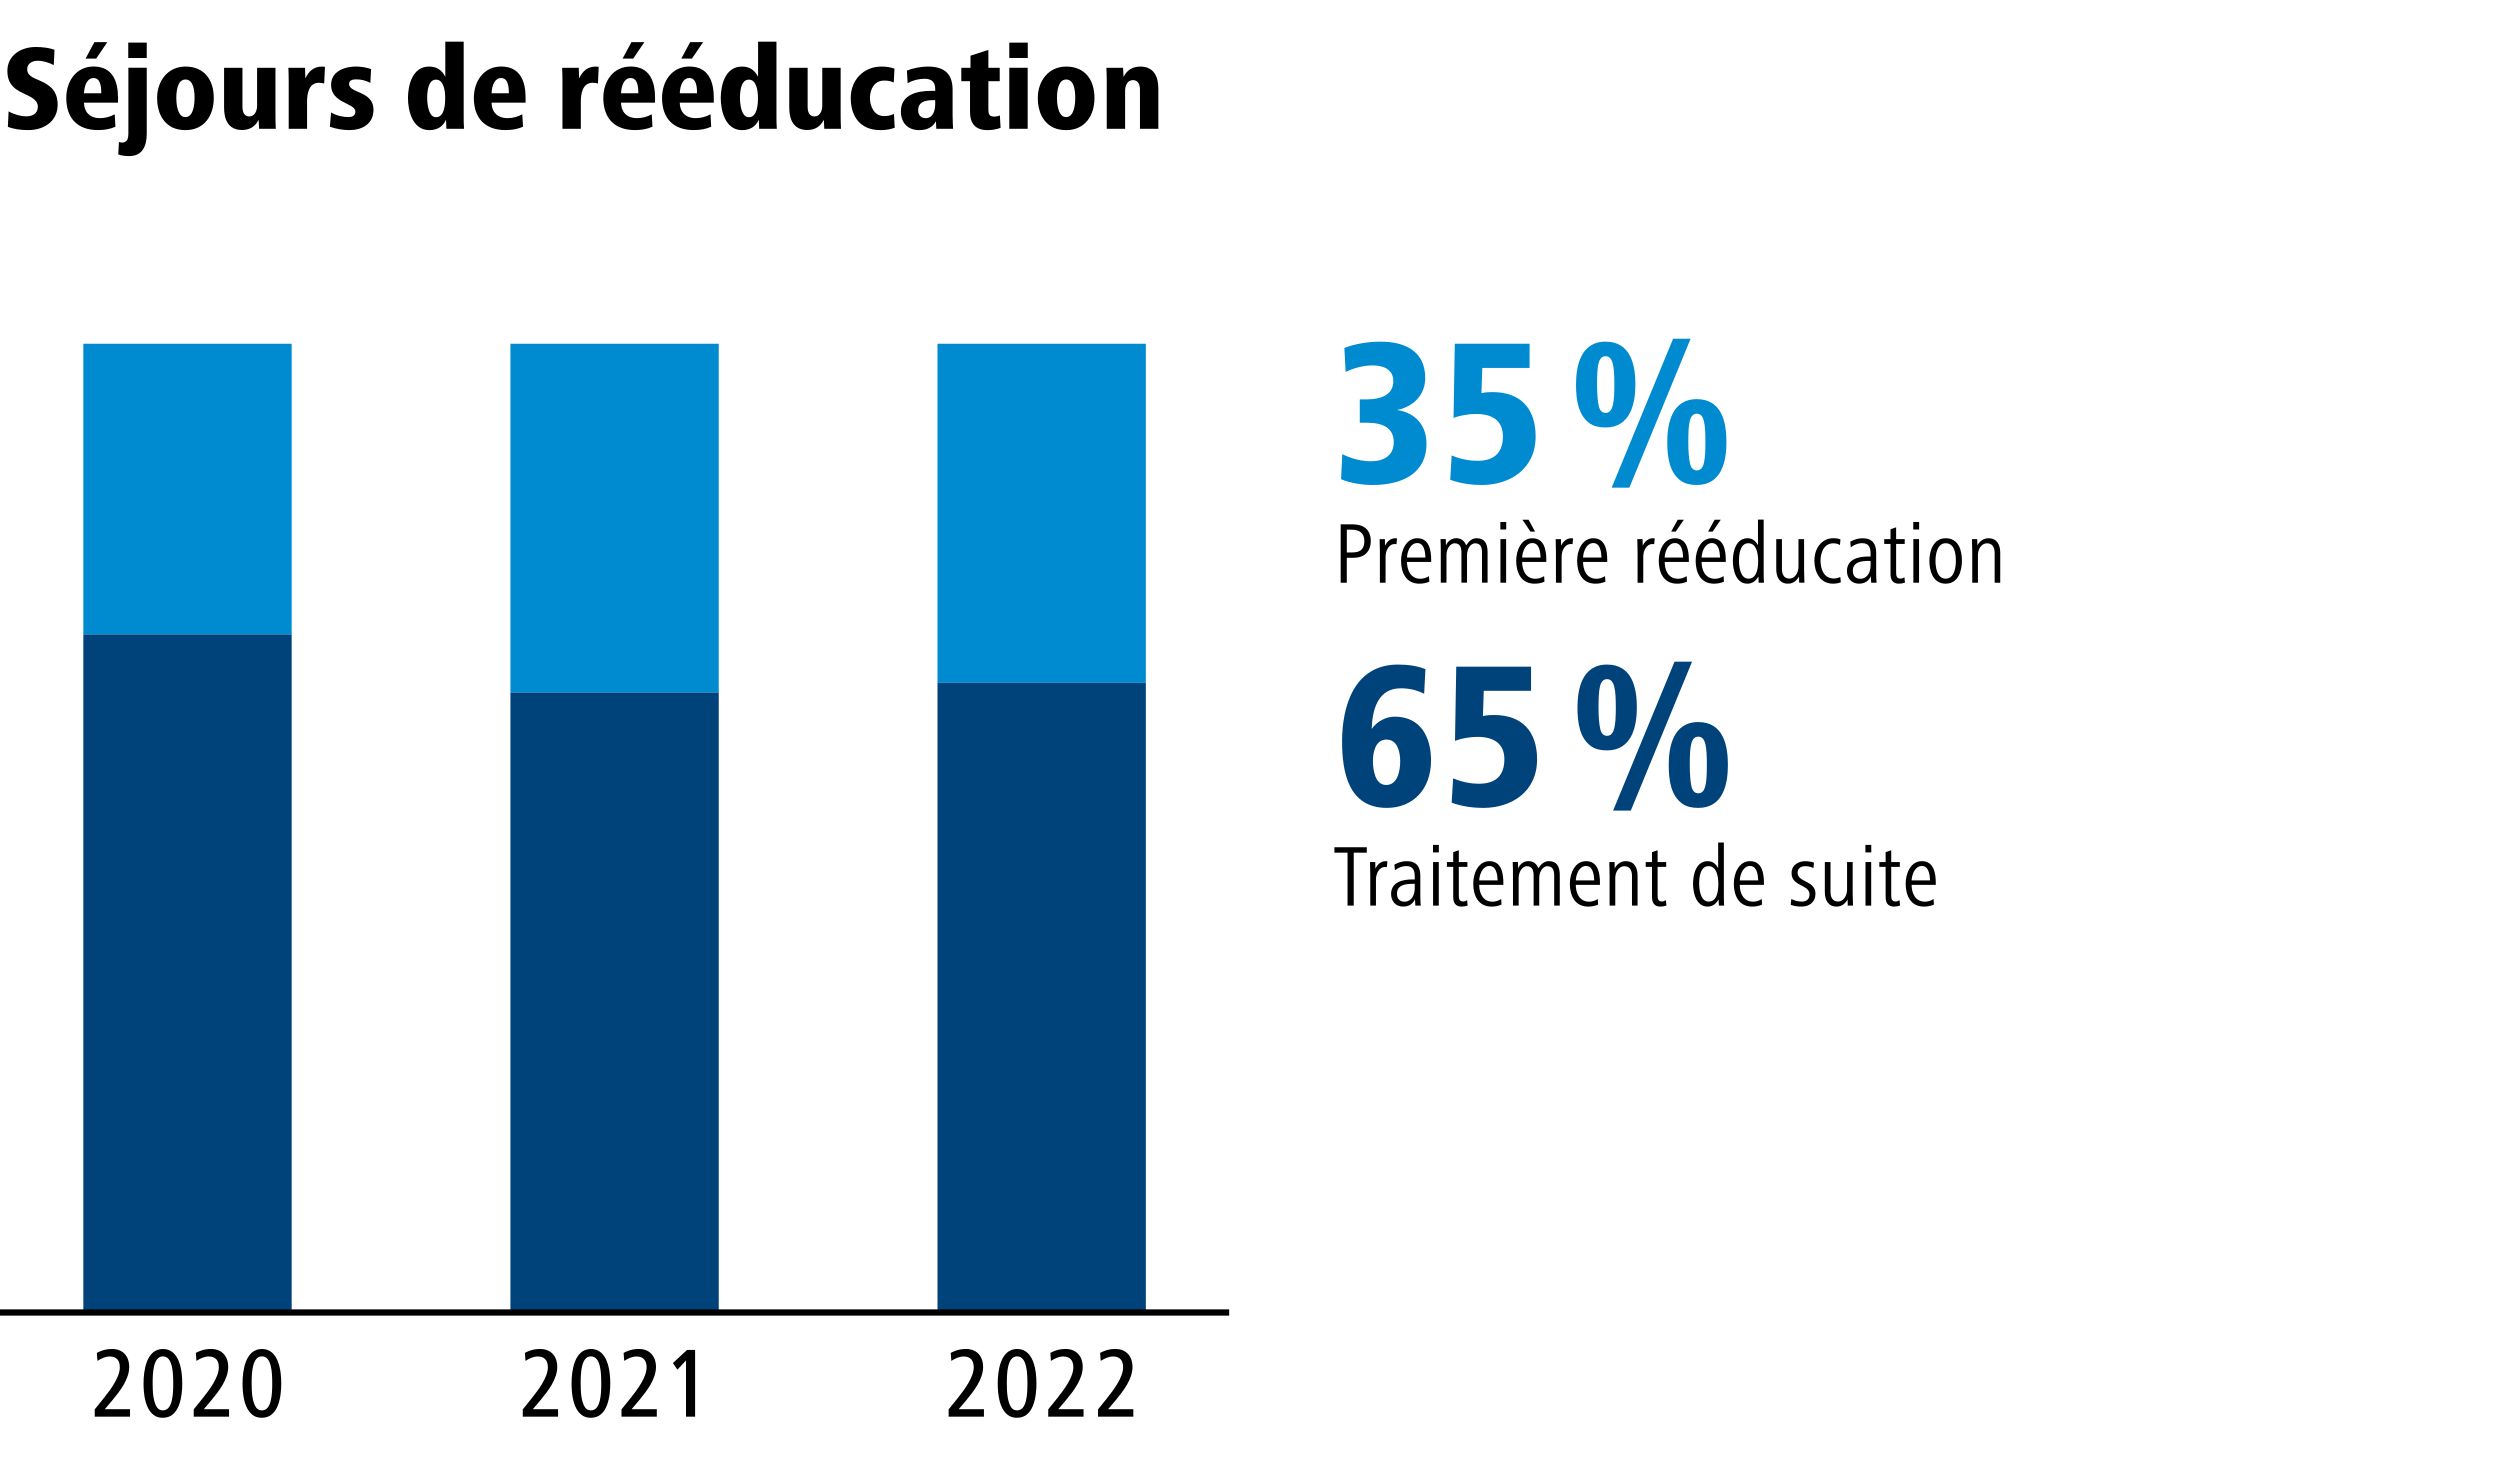 <?xml version="1.0" encoding="UTF-8"?>
<svg id="Ebene_1" data-name="Ebene 1" xmlns="http://www.w3.org/2000/svg" xmlns:xlink="http://www.w3.org/1999/xlink" viewBox="0 0 1200 700">
  <rect x="0" y="0" width="1200" height="700" fill="#333333" stroke="none"/>
  <defs>
    <style>
      .cls-1, .cls-2 {
        fill: none;
      }

      .cls-3 {
        clip-path: url(#clippath);
      }

      .cls-4 {
        fill: #00427a;
      }

      .cls-5 {
        fill: #008bd0;
      }

      .cls-6 {
        fill: #fff;
      }

      .cls-2 {
        stroke: #000;
        stroke-width: 3px;
      }
    </style>
    <clipPath id="clippath">
      <rect class="cls-1" width="1200" height="700"/>
    </clipPath>
  </defs>
  <polygon class="cls-6" points="0 0 0 700 1200 700 1200 0 0 0 0 0"/>
  <polygon class="cls-5" points="245 165 245 332.4 345 332.4 345 165 245 165 245 165"/>
  <polygon class="cls-5" points="450 165 450 327.75 550 327.75 550 165 450 165 450 165"/>
  <polygon class="cls-5" points="40 165 40 304.5 140 304.5 140 165 40 165 40 165"/>
  <polygon class="cls-4" points="245 332.4 245 630 345 630 345 332.4 245 332.4 245 332.4"/>
  <polygon class="cls-4" points="450 327.75 450 630 550 630 550 327.75 450 327.75 450 327.75"/>
  <polygon class="cls-4" points="40 304.5 40 630 140 630 140 304.5 40 304.5 40 304.5"/>
  <g>
    <path class="cls-4" d="m683.6,332.99c-3.9-1.9-7.3-2.6-11.3-2.6-10.9,0-13.6,10.2-13.9,19.5,2.5-3.5,6.7-5.9,11-5.9,12.7,0,17.5,10.1,17.5,21,0,14-8.8,22.8-21.2,22.8-18.5,0-21.5-17.2-21.5-32,0-16.3,5.5-36.8,26.8-36.8,5.1,0,9.5.7,13.2,2.2l-.6,11.8Zm-18.2,43.8c5.6,0,6.7-7.2,6.7-11.4s-1.2-10.4-6.6-10.4-6.5,6.3-6.5,10.4c0,2.1.3,4.9,1.2,7.3.9,2.3,2.5,4.1,5.2,4.1Z"/>
    <path class="cls-4" d="m697.5,373.6c4.4,1.9,8.9,2.6,12.4,2.6,6.5,0,12.2-2.6,12.2-11.7,0-7.9-5.5-10.8-12.8-10.8-3.7,0-7.8.7-10.9,1.9l.6-35.6h35.9v11.6h-22.7l-.4,12.1c1.9-.4,3.4-.5,5.3-.5,13.7,0,20.7,8.1,20.7,21.3,0,15.6-12.3,23.3-25.9,23.3-4.3,0-9.9-.6-15.1-2.5l.7-11.7Z"/>
  </g>
  <path class="cls-4" d="m757.19,339.59c0-8.3,1.9-20.6,14.2-20.6s14.3,11.7,14.3,20.6-2.3,20.6-14.3,20.6c-3.1,0-5.6-.6-7.5-1.9-5.7-3.9-6.7-11.5-6.7-18.7Zm14.2,13.6c3.6,0,4.2-5.1,4.2-13.6s-.6-13.6-4.2-13.6-4.1,4.8-4.1,13.6c0,4.5.3,7.9.8,10.2s1.6,3.4,3.3,3.4Zm2.9,35.9l29.5-71.5h8.4l-29.4,71.5h-8.5Zm26.7-21.9c0-8.3,1.9-20.6,14.2-20.6s14.2,11.7,14.2,20.6-2.1,20.6-14.2,20.6c-3.1,0-5.6-.6-7.5-1.9-5.7-3.9-6.7-11.5-6.7-18.7Zm14.2,13.6c3.6,0,4.1-5.1,4.1-13.6s-.5-13.6-4.1-13.6-4.1,4.8-4.1,13.6c0,4.5.3,7.9.8,10.2.5,2.3,1.6,3.4,3.3,3.4Z"/>
  <g>
    <path d="m649.79,409.28v25.41h-2.98v-25.41h-6.3v-2.6h15.54v2.6h-6.26Z"/>
    <path d="m665.71,416.21c-.29-.04-.5-.08-.8-.08-3.02,0-4.45,3.36-4.45,6.01v12.56h-2.73v-14.7c0-2.14-.08-4.08-.13-6.22h2.52l.08,3.19c.88-1.97,2.65-3.61,4.87-3.61.34,0,.63.04.88.13l-.25,2.73Z"/>
  </g>
  <g>
    <path d="m679.36,434.7l-.17-3.11c-1.05,2.31-2.86,3.57-5.71,3.57-3.74,0-5.75-2.81-5.75-6.05,0-5.67,5.46-6.97,10-6.97h1.34v-1.47c0-2.81-.76-4.96-4.12-4.96-1.81,0-3.99.84-5.38,2.02l-.25-2.73c1.97-1.05,3.78-1.64,5.92-1.64,4.71,0,6.51,2.77,6.51,6.89v9.91c0,1.64.08,3.07.21,4.54h-2.6Zm-.29-10.46h-.67c-3.61,0-7.86.38-7.86,4.79,0,2.14,1.18,3.78,3.57,3.78,3.53,0,4.96-3.4,4.96-6.34v-2.23Z"/>
    <path d="m687.84,409.16v-3.61h2.81v3.61h-2.81Zm.04,25.54v-20.92h2.73v20.92h-2.73Z"/>
    <path d="m704.47,434.66c-.92.34-1.89.5-2.94.5-2.98,0-3.99-1.97-3.99-4.62v-14.45h-3.02v-2.31h3.02v-4.75l2.69-.92v5.67h4.12v2.31h-4.12v13.61c0,1.55.13,3.02,2.14,3.02.67,0,1.22-.29,1.85-.63l.25,2.56Z"/>
    <path d="m710.01,424.74c0,3.66,1.55,8.07,6.43,8.07,1.3,0,2.81-.42,4.12-1.26l.17,2.65c-1.47.67-3.19.97-4.75.97-6.51,0-8.82-5.42-8.82-11.01,0-5,2.44-10.8,7.77-10.8,5.88,0,6.68,6.01,6.68,10.54v.84h-11.59Zm8.86-2.14c-.13-2.9-.67-6.93-3.95-6.93s-4.79,4.07-4.91,6.93h8.86Z"/>
    <path d="m746.01,434.7v-14.37c0-2.23-.46-4.54-3.23-4.54-2.56,0-3.95,3.15-3.95,5.54v13.36h-2.69v-14.37c0-2.23-.46-4.54-3.23-4.54-2.48,0-3.95,3.15-3.95,5.54v13.36h-2.73v-14.7c0-2.02,0-3.57-.13-6.22h2.52l.08,3.02c.88-1.97,2.65-3.44,4.87-3.44,2.52,0,3.95,1.22,4.83,3.44,1.3-2.02,2.9-3.44,5.04-3.44,3.82,0,5.25,2.52,5.25,6.68v14.66h-2.69Z"/>
    <path d="m756.38,424.74c0,3.66,1.55,8.07,6.43,8.07,1.3,0,2.81-.42,4.12-1.26l.17,2.65c-1.47.67-3.19.97-4.75.97-6.51,0-8.82-5.42-8.82-11.01,0-5,2.44-10.8,7.77-10.8,5.88,0,6.68,6.01,6.68,10.54v.84h-11.59Zm8.86-2.14c-.13-2.9-.67-6.93-3.95-6.93s-4.79,4.07-4.91,6.93h8.86Z"/>
    <path d="m783.35,434.7v-14.37c0-2.48-1.01-4.54-3.61-4.54-2.98,0-4.41,3.11-4.41,5.59v13.32h-2.73v-14.7c0-2.14-.08-4.08-.13-6.22h2.52l.08,3.02c.97-1.85,2.77-3.44,5.29-3.44,4.2,0,5.67,3.23,5.67,6.93v14.41h-2.69Z"/>
    <path d="m799.89,434.66c-.92.34-1.89.5-2.94.5-2.98,0-3.99-1.97-3.99-4.62v-14.45h-3.02v-2.31h3.02v-4.75l2.69-.92v5.67h4.12v2.31h-4.12v13.61c0,1.55.13,3.02,2.14,3.02.67,0,1.22-.29,1.85-.63l.25,2.56Z"/>
    <path d="m825.05,434.7l-.13-3.02c-.97,1.85-2.69,3.49-5.25,3.49-5.54,0-7.01-6.59-7.01-11.01s1.47-10.8,7.06-10.8c2.52,0,3.95,1.51,5,3.32v-12.27h2.73v24.11c0,2.31,0,3.86.13,6.17h-2.52Zm-4.96-18.95c-4.03,0-4.49,5.5-4.49,8.4s.67,8.61,4.54,8.61c4.16,0,4.66-5.21,4.66-8.61s-.8-8.4-4.71-8.4Z"/>
    <path d="m835.09,424.74c0,3.66,1.55,8.07,6.43,8.07,1.3,0,2.81-.42,4.12-1.26l.17,2.65c-1.47.67-3.19.97-4.75.97-6.51,0-8.82-5.42-8.82-11.01,0-5,2.44-10.8,7.77-10.8,5.88,0,6.68,6.01,6.68,10.54v.84h-11.59Zm8.86-2.14c-.13-2.9-.67-6.93-3.95-6.93s-4.79,4.07-4.92,6.93h8.86Z"/>
    <path d="m864.74,435.16c-1.97,0-3.44-.21-5.17-.84l.25-2.81c1.51.84,3.61,1.26,5,1.26,1.76,0,3.74-.71,3.74-3.44,0-4.87-8.61-3.74-8.61-10.21,0-4.03,3.44-5.75,6.59-5.75,1.3,0,3.02.25,4.16.71l-.25,2.6c-1.22-.63-2.6-.92-3.91-.92-1.76,0-3.7.8-3.7,3.15,0,4.75,8.57,3.65,8.57,10.08,0,3.99-2.86,6.17-6.68,6.17Z"/>
    <path d="m886.92,434.7l-.08-2.98c-.97,1.85-2.73,3.44-5.25,3.44-4.2,0-5.67-3.32-5.67-7.01v-14.37h2.73v14.37c0,2.44.97,4.58,3.53,4.58,2.98,0,4.41-3.19,4.41-5.63v-13.32h2.69v14.7c0,2.14.13,4.07.17,6.22h-2.52Z"/>
    <path d="m895.4,409.16v-3.61h2.81v3.61h-2.81Zm.04,25.54v-20.92h2.73v20.92h-2.73Z"/>
    <path d="m912.03,434.66c-.92.34-1.89.5-2.94.5-2.98,0-3.99-1.97-3.99-4.62v-14.45h-3.02v-2.31h3.02v-4.75l2.69-.92v5.67h4.12v2.31h-4.12v13.61c0,1.55.13,3.02,2.14,3.02.67,0,1.22-.29,1.85-.63l.25,2.56Z"/>
    <path d="m917.57,424.74c0,3.66,1.55,8.07,6.43,8.07,1.3,0,2.81-.42,4.12-1.26l.17,2.65c-1.47.67-3.19.97-4.75.97-6.51,0-8.82-5.42-8.82-11.01,0-5,2.44-10.8,7.77-10.8,5.88,0,6.68,6.01,6.68,10.54v.84h-11.59Zm8.86-2.14c-.13-2.9-.67-6.93-3.95-6.93s-4.79,4.07-4.91,6.93h8.86Z"/>
  </g>
  <g>
    <path class="cls-5" d="m644.3,218c4.1,2,8.7,3.4,13.8,3.4,5.8,0,10.9-2.5,10.9-9.1s-4.7-9.4-13-9.4h-3.3v-11.2h3.3c6.8,0,12.8-2.1,12.8-8.8,0-5.4-4.6-7.5-9.7-7.5-4.7,0-9.1,1.2-13.2,3.1l-.6-11.5c5.3-2,11.2-3,17.5-3,10.9,0,21.3,4.1,21.3,17.4,0,7.1-4.3,13.4-13.5,15.4,6.1.8,14.1,5.1,14.1,16.2,0,14.6-12.2,19.8-25.9,19.8-4.7,0-10.8-.9-15.1-2.8l.6-12Z"/>
    <path class="cls-5" d="m696.8,218.6c4.4,1.9,8.9,2.6,12.4,2.6,6.5,0,12.2-2.6,12.2-11.7,0-7.9-5.5-10.8-12.8-10.8-3.7,0-7.8.7-10.9,1.9l.6-35.6h35.9v11.6h-22.7l-.4,12.1c1.9-.4,3.4-.5,5.3-.5,13.7,0,20.7,8.1,20.7,21.3,0,15.6-12.3,23.3-25.9,23.3-4.3,0-9.9-.6-15.1-2.5l.7-11.7Z"/>
  </g>
  <path class="cls-5" d="m756.49,184.59c0-8.3,1.9-20.6,14.2-20.6s14.3,11.7,14.3,20.6-2.3,20.6-14.3,20.6c-3.1,0-5.6-.6-7.5-1.9-5.7-3.9-6.7-11.5-6.7-18.7Zm14.2,13.6c3.6,0,4.2-5.1,4.2-13.6s-.6-13.6-4.2-13.6-4.1,4.8-4.1,13.6c0,4.5.3,7.9.8,10.2.5,2.3,1.6,3.4,3.3,3.4Zm2.9,35.9l29.5-71.5h8.4l-29.4,71.5h-8.5Zm26.7-21.9c0-8.3,1.9-20.6,14.2-20.6s14.2,11.7,14.2,20.6-2.1,20.6-14.2,20.6c-3.1,0-5.6-.6-7.5-1.9-5.7-3.9-6.7-11.5-6.7-18.7Zm14.2,13.6c3.6,0,4.1-5.1,4.1-13.6s-.5-13.6-4.1-13.6-4.1,4.8-4.1,13.6c0,4.5.3,7.9.8,10.2.5,2.3,1.6,3.4,3.3,3.4Z"/>
  <g>
    <path d="m649.91,267.73h-3.45v11.97h-2.94v-28.02h5.71c5.25,0,8.74,2.48,8.74,8.02,0,5-3.07,8.02-8.07,8.02Zm-1.34-13.48h-2.1v10.92h2.65c3.82,0,5.76-1.55,5.76-5.46s-2.31-5.46-6.3-5.46Z"/>
    <path d="m670.33,261.21c-.29-.04-.5-.08-.8-.08-3.02,0-4.45,3.36-4.45,6.01v12.56h-2.73v-14.7c0-2.14-.08-4.07-.13-6.22h2.52l.08,3.19c.88-1.97,2.65-3.61,4.87-3.61.34,0,.63.04.88.13l-.25,2.73Z"/>
  </g>
  <g>
    <path d="m675.36,269.74c0,3.65,1.55,8.07,6.43,8.07,1.3,0,2.81-.42,4.12-1.26l.17,2.65c-1.47.67-3.19.97-4.75.97-6.51,0-8.82-5.42-8.82-11.01,0-5,2.44-10.8,7.77-10.8,5.88,0,6.68,6.01,6.68,10.54v.84h-11.59Zm8.86-2.14c-.13-2.9-.67-6.93-3.95-6.93s-4.79,4.07-4.92,6.93h8.86Z"/>
    <path d="m711.36,279.7v-14.37c0-2.23-.46-4.54-3.23-4.54-2.56,0-3.95,3.15-3.95,5.54v13.36h-2.69v-14.37c0-2.23-.46-4.54-3.23-4.54-2.48,0-3.95,3.15-3.95,5.54v13.36h-2.73v-14.7c0-2.02,0-3.57-.13-6.22h2.52l.08,3.02c.88-1.97,2.65-3.44,4.87-3.44,2.52,0,3.95,1.22,4.83,3.44,1.3-2.02,2.9-3.44,5.04-3.44,3.82,0,5.25,2.52,5.25,6.68v14.66h-2.69Z"/>
    <path d="m720.17,254.16v-3.61h2.81v3.61h-2.81Zm.04,25.54v-20.92h2.73v20.92h-2.73Z"/>
    <path d="m730.63,269.74c0,3.65,1.55,8.07,6.43,8.07,1.3,0,2.81-.42,4.12-1.26l.17,2.65c-1.47.67-3.19.97-4.75.97-6.51,0-8.82-5.42-8.82-11.01,0-5,2.44-10.8,7.77-10.8,5.88,0,6.68,6.01,6.68,10.54v.84h-11.59Zm8.86-2.14c-.13-2.9-.67-6.93-3.95-6.93s-4.79,4.07-4.91,6.93h8.86Zm-4.87-12.43l-3.86-5.71h2.94l3.15,5.71h-2.23Z"/>
    <path d="m754.83,261.21c-.29-.04-.5-.08-.8-.08-3.02,0-4.45,3.36-4.45,6.01v12.56h-2.73v-14.7c0-2.14-.08-4.07-.13-6.22h2.52l.08,3.19c.88-1.97,2.65-3.61,4.87-3.61.34,0,.63.04.88.13l-.25,2.73Z"/>
  </g>
  <g>
    <path d="m759.87,269.74c0,3.65,1.55,8.07,6.43,8.07,1.3,0,2.81-.42,4.12-1.26l.17,2.65c-1.47.67-3.19.97-4.75.97-6.51,0-8.82-5.42-8.82-11.01,0-5,2.44-10.8,7.77-10.8,5.88,0,6.68,6.01,6.68,10.54v.84h-11.59Zm8.86-2.14c-.13-2.9-.67-6.93-3.95-6.93s-4.79,4.07-4.92,6.93h8.86Z"/>
    <path d="m794.02,261.21c-.29-.04-.5-.08-.8-.08-3.02,0-4.45,3.36-4.45,6.01v12.56h-2.73v-14.7c0-2.14-.08-4.07-.13-6.22h2.52l.08,3.19c.88-1.97,2.65-3.61,4.87-3.61.34,0,.63.04.88.13l-.25,2.73Z"/>
  </g>
  <g>
    <path d="m799.05,269.74c0,3.65,1.55,8.07,6.43,8.07,1.3,0,2.81-.42,4.12-1.26l.17,2.65c-1.47.67-3.19.97-4.75.97-6.51,0-8.82-5.42-8.82-11.01,0-5,2.44-10.8,7.77-10.8,5.88,0,6.68,6.01,6.68,10.54v.84h-11.59Zm8.86-2.14c-.13-2.9-.67-6.93-3.95-6.93s-4.79,4.07-4.92,6.93h8.86Zm-3.57-12.43h-2.18l3.15-5.71h2.94l-3.91,5.71Z"/>
    <path d="m816.77,269.74c0,3.65,1.55,8.07,6.43,8.07,1.3,0,2.81-.42,4.12-1.26l.17,2.65c-1.47.67-3.19.97-4.75.97-6.51,0-8.82-5.42-8.82-11.01,0-5,2.44-10.8,7.77-10.8,5.88,0,6.68,6.01,6.68,10.54v.84h-11.59Zm8.86-2.14c-.13-2.9-.67-6.93-3.95-6.93s-4.79,4.07-4.91,6.93h8.86Zm-3.57-12.43h-2.18l3.15-5.71h2.94l-3.91,5.71Z"/>
    <path d="m844.16,279.7l-.13-3.02c-.97,1.85-2.69,3.49-5.25,3.49-5.54,0-7.01-6.6-7.01-11.01s1.47-10.8,7.06-10.8c2.52,0,3.95,1.51,5,3.32v-12.27h2.73v24.11c0,2.31,0,3.86.13,6.18h-2.52Zm-4.96-18.95c-4.03,0-4.49,5.5-4.49,8.4s.67,8.61,4.54,8.61c4.16,0,4.66-5.21,4.66-8.61s-.8-8.4-4.71-8.4Z"/>
    <path d="m863.6,279.7l-.08-2.98c-.97,1.85-2.73,3.44-5.25,3.44-4.2,0-5.67-3.32-5.67-7.02v-14.37h2.73v14.37c0,2.44.97,4.58,3.53,4.58,2.98,0,4.41-3.19,4.41-5.63v-13.32h2.69v14.7c0,2.14.13,4.07.17,6.22h-2.52Z"/>
    <path d="m883.6,279.49c-1.09.46-2.35.67-3.78.67-6.22,0-8.91-5.63-8.91-11.01,0-6.05,3.53-10.8,9.07-10.8,1.34,0,2.48.13,3.44.59l-.25,2.69c-1.01-.63-2.02-.84-3.19-.84-4.58,0-6.13,4.66-6.13,8.36,0,3.95,1.55,8.53,6.38,8.53,1.09,0,2.14-.25,3.11-.76l.25,2.56Z"/>
    <path d="m898.17,279.7l-.17-3.11c-1.05,2.31-2.86,3.57-5.71,3.57-3.74,0-5.75-2.81-5.75-6.05,0-5.67,5.46-6.97,10-6.97h1.34v-1.47c0-2.81-.76-4.96-4.12-4.96-1.81,0-3.99.84-5.38,2.02l-.25-2.73c1.97-1.05,3.78-1.64,5.92-1.64,4.71,0,6.51,2.77,6.51,6.89v9.91c0,1.64.08,3.07.21,4.54h-2.6Zm-.29-10.46h-.67c-3.61,0-7.86.38-7.86,4.79,0,2.14,1.18,3.78,3.57,3.78,3.53,0,4.96-3.4,4.96-6.34v-2.23Z"/>
    <path d="m914.38,279.66c-.92.34-1.89.5-2.94.5-2.98,0-3.99-1.97-3.99-4.62v-14.45h-3.02v-2.31h3.02v-4.75l2.69-.92v5.67h4.12v2.31h-4.12v13.61c0,1.55.13,3.02,2.14,3.02.67,0,1.22-.29,1.85-.63l.25,2.56Z"/>
    <path d="m918.37,254.16v-3.61h2.81v3.61h-2.81Zm.04,25.54v-20.92h2.73v20.92h-2.73Z"/>
    <path d="m933.91,280.16c-6.01,0-7.81-5.96-7.81-11.01s2.14-10.8,7.81-10.8c6.17,0,7.81,5.71,7.81,10.8s-1.85,11.01-7.81,11.01Zm0-19.41c-4.03,0-4.87,5.33-4.87,8.4s.67,8.61,4.87,8.61,4.91-5.42,4.91-8.61-.59-8.4-4.91-8.4Z"/>
    <path d="m957.43,279.7v-14.37c0-2.48-1.01-4.54-3.61-4.54-2.98,0-4.41,3.11-4.41,5.59v13.32h-2.73v-14.7c0-2.14-.08-4.07-.13-6.22h2.52l.08,3.02c.97-1.85,2.77-3.44,5.29-3.44,4.2,0,5.67,3.23,5.67,6.93v14.41h-2.69Z"/>
  </g>
  <g class="cls-3">
    <line class="cls-2" y1="630" x2="590" y2="630"/>
  </g>
  <g>
    <path d="m45.47,680v-3.5l4.03-4.99c3.65-4.56,8.02-10.42,8.02-15.22,0-3.26-1.58-5.18-4.8-5.18-2.26,0-4.03.96-5.95,2.11l-.29-3.84c1.54-.77,3.74-1.87,7.34-1.87,5.66,0,8.21,4.08,8.21,8.54,0,5.95-4.37,11.57-8.06,16.03l-3.65,4.32h12.1v3.6h-16.95Z"/>
    <path d="m68.9,664.02c0-5.95,1.3-16.51,9.31-16.51s9.27,10.42,9.27,16.51-1.2,16.51-9.27,16.51c-1.39,0-2.54-.24-3.55-.77-4.99-2.74-5.76-10.46-5.76-15.75Zm9.31,12.96c4.7,0,4.94-7.97,4.94-12.96s-.24-12.96-4.94-12.96-4.94,7.97-4.94,12.96c0,3.94.24,9.02,2.21,11.67.67.86,1.58,1.3,2.74,1.3Z"/>
    <path d="m92.99,680v-3.5l4.03-4.99c3.65-4.56,8.02-10.42,8.02-15.22,0-3.26-1.58-5.18-4.8-5.18-2.26,0-4.03.96-5.95,2.11l-.29-3.84c1.54-.77,3.74-1.87,7.34-1.87,5.66,0,8.21,4.08,8.21,8.54,0,5.95-4.37,11.57-8.06,16.03l-3.65,4.32h12.1v3.6h-16.95Z"/>
    <path d="m116.42,664.02c0-5.95,1.3-16.51,9.31-16.51s9.27,10.42,9.27,16.51-1.2,16.51-9.27,16.51c-1.39,0-2.54-.24-3.55-.77-4.99-2.74-5.76-10.46-5.76-15.75Zm9.31,12.96c4.7,0,4.94-7.97,4.94-12.96s-.24-12.96-4.94-12.96-4.94,7.97-4.94,12.96c0,3.94.24,9.02,2.21,11.67.67.86,1.58,1.3,2.74,1.3Z"/>
  </g>
  <g>
    <path d="m250.93,680v-3.5l4.03-4.99c3.65-4.56,8.02-10.42,8.02-15.22,0-3.26-1.58-5.18-4.8-5.18-2.26,0-4.03.96-5.95,2.11l-.29-3.84c1.54-.77,3.74-1.87,7.34-1.87,5.66,0,8.21,4.08,8.21,8.54,0,5.95-4.37,11.57-8.06,16.03l-3.65,4.32h12.1v3.6h-16.95Z"/>
    <path d="m274.35,664.02c0-5.95,1.3-16.51,9.31-16.51s9.27,10.42,9.27,16.51-1.2,16.51-9.27,16.51c-1.39,0-2.54-.24-3.55-.77-4.99-2.74-5.76-10.46-5.76-15.75Zm9.31,12.96c4.7,0,4.94-7.97,4.94-12.96s-.24-12.96-4.94-12.96-4.94,7.97-4.94,12.96c0,3.94.24,9.02,2.21,11.67.67.86,1.58,1.3,2.74,1.3Z"/>
  </g>
  <g>
    <path d="m298.32,680v-3.5l4.03-4.99c3.65-4.56,8.02-10.42,8.02-15.22,0-3.26-1.58-5.18-4.8-5.18-2.26,0-4.03.96-5.95,2.11l-.29-3.84c1.54-.77,3.74-1.87,7.34-1.87,5.66,0,8.21,4.08,8.21,8.54,0,5.95-4.37,11.57-8.06,16.03l-3.65,4.32h12.1v3.6h-16.95Z"/>
    <path d="m329.28,680v-26.98l-4.13,4.42-2.16-3.17,6.77-6.29h3.89v32.02h-4.37Z"/>
  </g>
  <g>
    <path d="m455.34,680v-3.5l4.03-4.99c3.65-4.56,8.02-10.42,8.02-15.22,0-3.26-1.58-5.18-4.8-5.18-2.26,0-4.03.96-5.95,2.11l-.29-3.84c1.54-.77,3.74-1.87,7.34-1.87,5.66,0,8.21,4.08,8.21,8.54,0,5.95-4.37,11.57-8.06,16.03l-3.65,4.32h12.1v3.6h-16.95Z"/>
    <path d="m478.91,664.02c0-5.95,1.3-16.51,9.31-16.51s9.27,10.42,9.27,16.51-1.2,16.51-9.27,16.51c-1.39,0-2.54-.24-3.55-.77-4.99-2.74-5.76-10.46-5.76-15.75Zm9.31,12.96c4.7,0,4.94-7.97,4.94-12.96s-.24-12.96-4.94-12.96-4.94,7.97-4.94,12.96c0,3.94.24,9.02,2.21,11.67.67.86,1.58,1.3,2.74,1.3Z"/>
    <path d="m503.15,680v-3.5l4.03-4.99c3.65-4.56,8.02-10.42,8.02-15.22,0-3.26-1.58-5.18-4.8-5.18-2.26,0-4.03.96-5.95,2.11l-.29-3.84c1.54-.77,3.74-1.87,7.34-1.87,5.66,0,8.21,4.08,8.21,8.54,0,5.95-4.37,11.57-8.06,16.03l-3.65,4.32h12.1v3.6h-16.95Z"/>
    <path d="m527.05,680v-3.5l4.03-4.99c3.65-4.56,8.02-10.42,8.02-15.22,0-3.26-1.58-5.18-4.8-5.18-2.26,0-4.03.96-5.95,2.11l-.29-3.84c1.54-.77,3.74-1.87,7.34-1.87,5.66,0,8.21,4.08,8.21,8.54,0,5.95-4.37,11.57-8.06,16.03l-3.65,4.32h12.1v3.6h-16.95Z"/>
  </g>
  <g>
    <path d="m4.13,53.47c2.96,1.62,6.03,2.38,8.35,2.38,4.23,0,5.68-2.2,5.68-4.7,0-2.73-2.49-4.18-4.93-5.39l-2.44-1.16c-4.93-2.32-7.25-5.22-7.25-10.56,0-7.42,6.44-11.48,13.63-11.48,3.42,0,6.61.46,8.99,1.33l-.35,7.37c-2.26-1.22-5.16-2.09-7.66-2.09-2.73,0-5.1,1.33-5.1,4.06,0,2.32,1.62,3.54,4.12,4.64l2.38,1.04c4.87,2.2,8.12,4.99,8.12,11.48,0,7.19-5.8,12.06-14.15,12.06-3.31,0-6.79-.41-9.74-1.57l.35-7.42Z"/>
    <path d="m40.32,49.29c0,3.94,2.32,7.42,7.66,7.42,2.61,0,5.05-.7,7.08-1.86l.35,5.97c-2.38,1.1-5.16,1.62-8.35,1.62-10.21,0-15.25-6.03-15.25-15.43,0-7.89,4.64-15.08,13.11-15.08,9.28,0,11.72,7.37,11.72,14.91v2.44h-16.3Zm8.29-4.52c0-3.13-.35-7.31-3.71-7.31-3.07,0-4.41,3.54-4.58,7.31h8.29Zm-7.54-16.65l4.23-7.89h6.21l-5.34,7.89h-5.1Z"/>
    <path d="m57.09,68.14c.41.17.93.29,1.57.29,2.49,0,2.96-2.2,2.96-4.18v-31.73h8.82v31.61c0,5.92-2.03,10.79-8.41,10.79-1.57,0-3.83-.17-5.28-.81l.35-5.97Zm4.47-40.31v-7.37h8.87v7.37h-8.87Z"/>
    <path d="m75.41,47.03c0-8.12,5.1-15.08,13.63-15.08,9.11,0,13.57,6.5,13.57,15.08s-4.64,15.43-13.57,15.43c-2.26,0-4.29-.41-6.03-1.16-5.1-2.44-7.6-7.71-7.6-14.27Zm13.63,9.16c3.89,0,4.35-6.38,4.35-9.16,0-3.02-.35-8.87-4.35-8.87s-4.41,6.03-4.41,8.87c0,2.38.35,6.21,2.09,8.18.58.64,1.33.99,2.32.99Z"/>
    <path d="m124.37,61.82l-.23-4.35c-1.57,3.25-4.23,4.93-8,4.93-6.26,0-8.58-4.7-8.58-10.56v-19.31h8.82v18.73c0,2.32.7,4.64,3.31,4.64s3.71-2.78,3.71-5.1v-18.27h8.82v23.08c0,2.03.06,4.12.17,6.21h-8Z"/>
    <path d="m138.58,61.82v-23.14c0-2.03-.06-4.06-.17-6.15h8l.17,5.1c1.62-3.48,4.06-5.68,8-5.68.46,0,.93.06,1.39.12l-.35,8c-.87-.17-1.62-.35-2.49-.35-4.93,0-5.74,5.28-5.74,9.11v12.99h-8.82Z"/>
    <path d="m158.93,53.99c2.73,1.57,5.57,2.2,8.29,2.2,2.09,0,3.36-.81,3.36-2.61,0-4.23-11.66-3.89-11.66-12.82,0-6.73,6.79-8.82,11.89-8.82,2.26,0,4.81.35,7.31,1.22l-.35,6.61c-2.26-1.1-4.18-1.68-6.9-1.68-1.57,0-3.31.41-3.31,2.26,0,4.47,11.72,3.25,11.72,12.3,0,7.02-5.68,9.8-11.54,9.8-3.02,0-6.32-.52-9.4-1.62l.58-6.84Z"/>
  </g>
  <g>
    <path d="m214.27,61.82l-.17-4.35c-1.51,3.31-4.18,4.99-8.06,4.99-7.95,0-10.21-9.16-10.21-15.43s2.2-15.08,10.15-15.08c3.77,0,6.15,1.74,7.77,4.93v-16.88h8.82v35.55c0,2.26,0,4,.17,6.26h-8.47Zm-4.93-5.57c4,0,4.35-6.09,4.35-9.16s-.52-8.87-4.41-8.87-4.23,6.09-4.23,8.87c0,2.2.35,6.09,2.03,8.12.58.7,1.33,1.04,2.26,1.04Z"/>
    <path d="m235.96,49.29c0,3.94,2.32,7.42,7.66,7.42,2.61,0,5.05-.7,7.08-1.86l.35,5.97c-2.38,1.1-5.16,1.62-8.35,1.62-10.21,0-15.25-6.03-15.25-15.43,0-7.89,4.64-15.08,13.11-15.08,9.28,0,11.72,7.37,11.72,14.91v2.44h-16.3Zm8.29-4.52c0-3.13-.35-7.31-3.71-7.31-3.07,0-4.41,3.54-4.58,7.31h8.29Z"/>
  </g>
  <g>
    <path d="m269.98,61.82v-23.14c0-2.03-.06-4.06-.17-6.15h8l.17,5.1c1.62-3.48,4.06-5.68,8-5.68.46,0,.93.06,1.39.12l-.35,8c-.87-.17-1.62-.35-2.49-.35-4.93,0-5.74,5.28-5.74,9.11v12.99h-8.82Z"/>
    <path d="m298.1,49.29c0,3.94,2.32,7.42,7.66,7.42,2.61,0,5.05-.7,7.08-1.86l.35,5.97c-2.38,1.1-5.16,1.62-8.35,1.62-10.21,0-15.25-6.03-15.25-15.43,0-7.89,4.64-15.08,13.11-15.08,9.28,0,11.72,7.37,11.72,14.91v2.44h-16.3Zm8.29-4.52c0-3.13-.35-7.31-3.71-7.31-3.07,0-4.41,3.54-4.58,7.31h8.29Zm-7.54-16.65l4.23-7.89h6.21l-5.34,7.89h-5.1Z"/>
    <path d="m326.29,49.29c0,3.94,2.32,7.42,7.66,7.42,2.61,0,5.05-.7,7.08-1.86l.35,5.97c-2.38,1.1-5.16,1.62-8.35,1.62-10.21,0-15.25-6.03-15.25-15.43,0-7.89,4.64-15.08,13.11-15.08,9.28,0,11.72,7.37,11.72,14.91v2.44h-16.3Zm8.29-4.52c0-3.13-.35-7.31-3.71-7.31-3.07,0-4.41,3.54-4.58,7.31h8.29Zm-7.54-16.65l4.23-7.89h6.21l-5.34,7.89h-5.1Z"/>
    <path d="m364.4,61.82l-.17-4.35c-1.51,3.31-4.18,4.99-8.06,4.99-7.95,0-10.21-9.16-10.21-15.43s2.2-15.08,10.15-15.08c3.77,0,6.15,1.74,7.77,4.93v-16.88h8.82v35.55c0,2.26,0,4,.17,6.26h-8.47Zm-4.93-5.57c4,0,4.35-6.09,4.35-9.16s-.52-8.87-4.41-8.87-4.23,6.09-4.23,8.87c0,2.2.35,6.09,2.03,8.12.58.7,1.33,1.04,2.26,1.04Z"/>
    <path d="m395.66,61.82l-.23-4.35c-1.57,3.25-4.23,4.93-8,4.93-6.26,0-8.58-4.7-8.58-10.56v-19.31h8.82v18.73c0,2.32.7,4.64,3.31,4.64s3.71-2.78,3.71-5.1v-18.27h8.82v23.08c0,2.03.06,4.12.17,6.21h-8Z"/>
    <path d="m429.47,61.3c-1.91.75-4.18,1.16-6.9,1.16-9.86,0-14.21-6.79-14.21-15.43s6.15-15.08,14.73-15.08c2.38,0,4.47.35,6.26.99l-.35,6.67c-1.45-.64-2.49-.93-4.64-.93-4.64,0-6.79,4.12-6.79,8.35s2.15,8.7,6.84,8.7c1.8,0,3.13-.35,4.7-1.04l.35,6.61Z"/>
    <path d="m449.42,61.82l-.17-3.65c-1.62,3.02-4.35,4.29-8.06,4.29-5.34,0-8.76-3.42-8.76-8.99,0-8.12,7.89-9.86,14.44-9.86h2.03v-1.04c0-2.73-1.33-4.76-5.05-4.76-2.49,0-5.45.58-8.18,2.15l-.35-6.09c2.84-1.1,6.32-1.91,10.27-1.91,8.87,0,11.66,4.7,11.66,11.19v12.24c0,2.96.17,4.64.23,6.44h-8.06Zm-1.51-13.75c-4.23,0-7.19,1.04-7.19,4.87,0,2.32,1.33,3.77,3.6,3.77,3.65,0,4.58-3.83,4.58-6.9v-1.74h-.99Z"/>
    <path d="m480.28,61.36c-1.8.75-4.35,1.1-6.26,1.1-5.8,0-8.41-3.13-8.41-8.76v-14.73h-4.18v-6.44h4.41v-5.8l8.58-2.78v8.58h5.45v6.44h-5.45v13.46c0,2.32.35,3.54,2.84,3.54.87,0,1.8-.17,2.67-.58l.35,5.97Z"/>
    <path d="m484.46,27.83v-7.37h8.87v7.37h-8.87Zm0,33.99v-29.29h8.82v29.29h-8.82Z"/>
    <path d="m498.14,47.03c0-8.12,5.1-15.08,13.63-15.08,9.11,0,13.57,6.5,13.57,15.08s-4.64,15.43-13.57,15.43c-2.26,0-4.29-.41-6.03-1.16-5.1-2.44-7.6-7.71-7.6-14.27Zm13.63,9.16c3.89,0,4.35-6.38,4.35-9.16,0-3.02-.35-8.87-4.35-8.87s-4.41,6.03-4.41,8.87c0,2.38.35,6.21,2.09,8.18.58.64,1.33.99,2.32.99Z"/>
  </g>
  <path d="m531.24,61.82v-23.14c0-2.03-.06-4.06-.17-6.15h8l.23,4.41c1.57-3.25,4.29-4.99,8.06-4.99,6.32,0,8.64,4.64,8.64,10.5v19.37h-8.82v-18.73c0-2.32-.75-4.64-3.36-4.64-2.78,0-3.77,2.78-3.77,5.1v18.27h-8.82Z"/>
</svg>